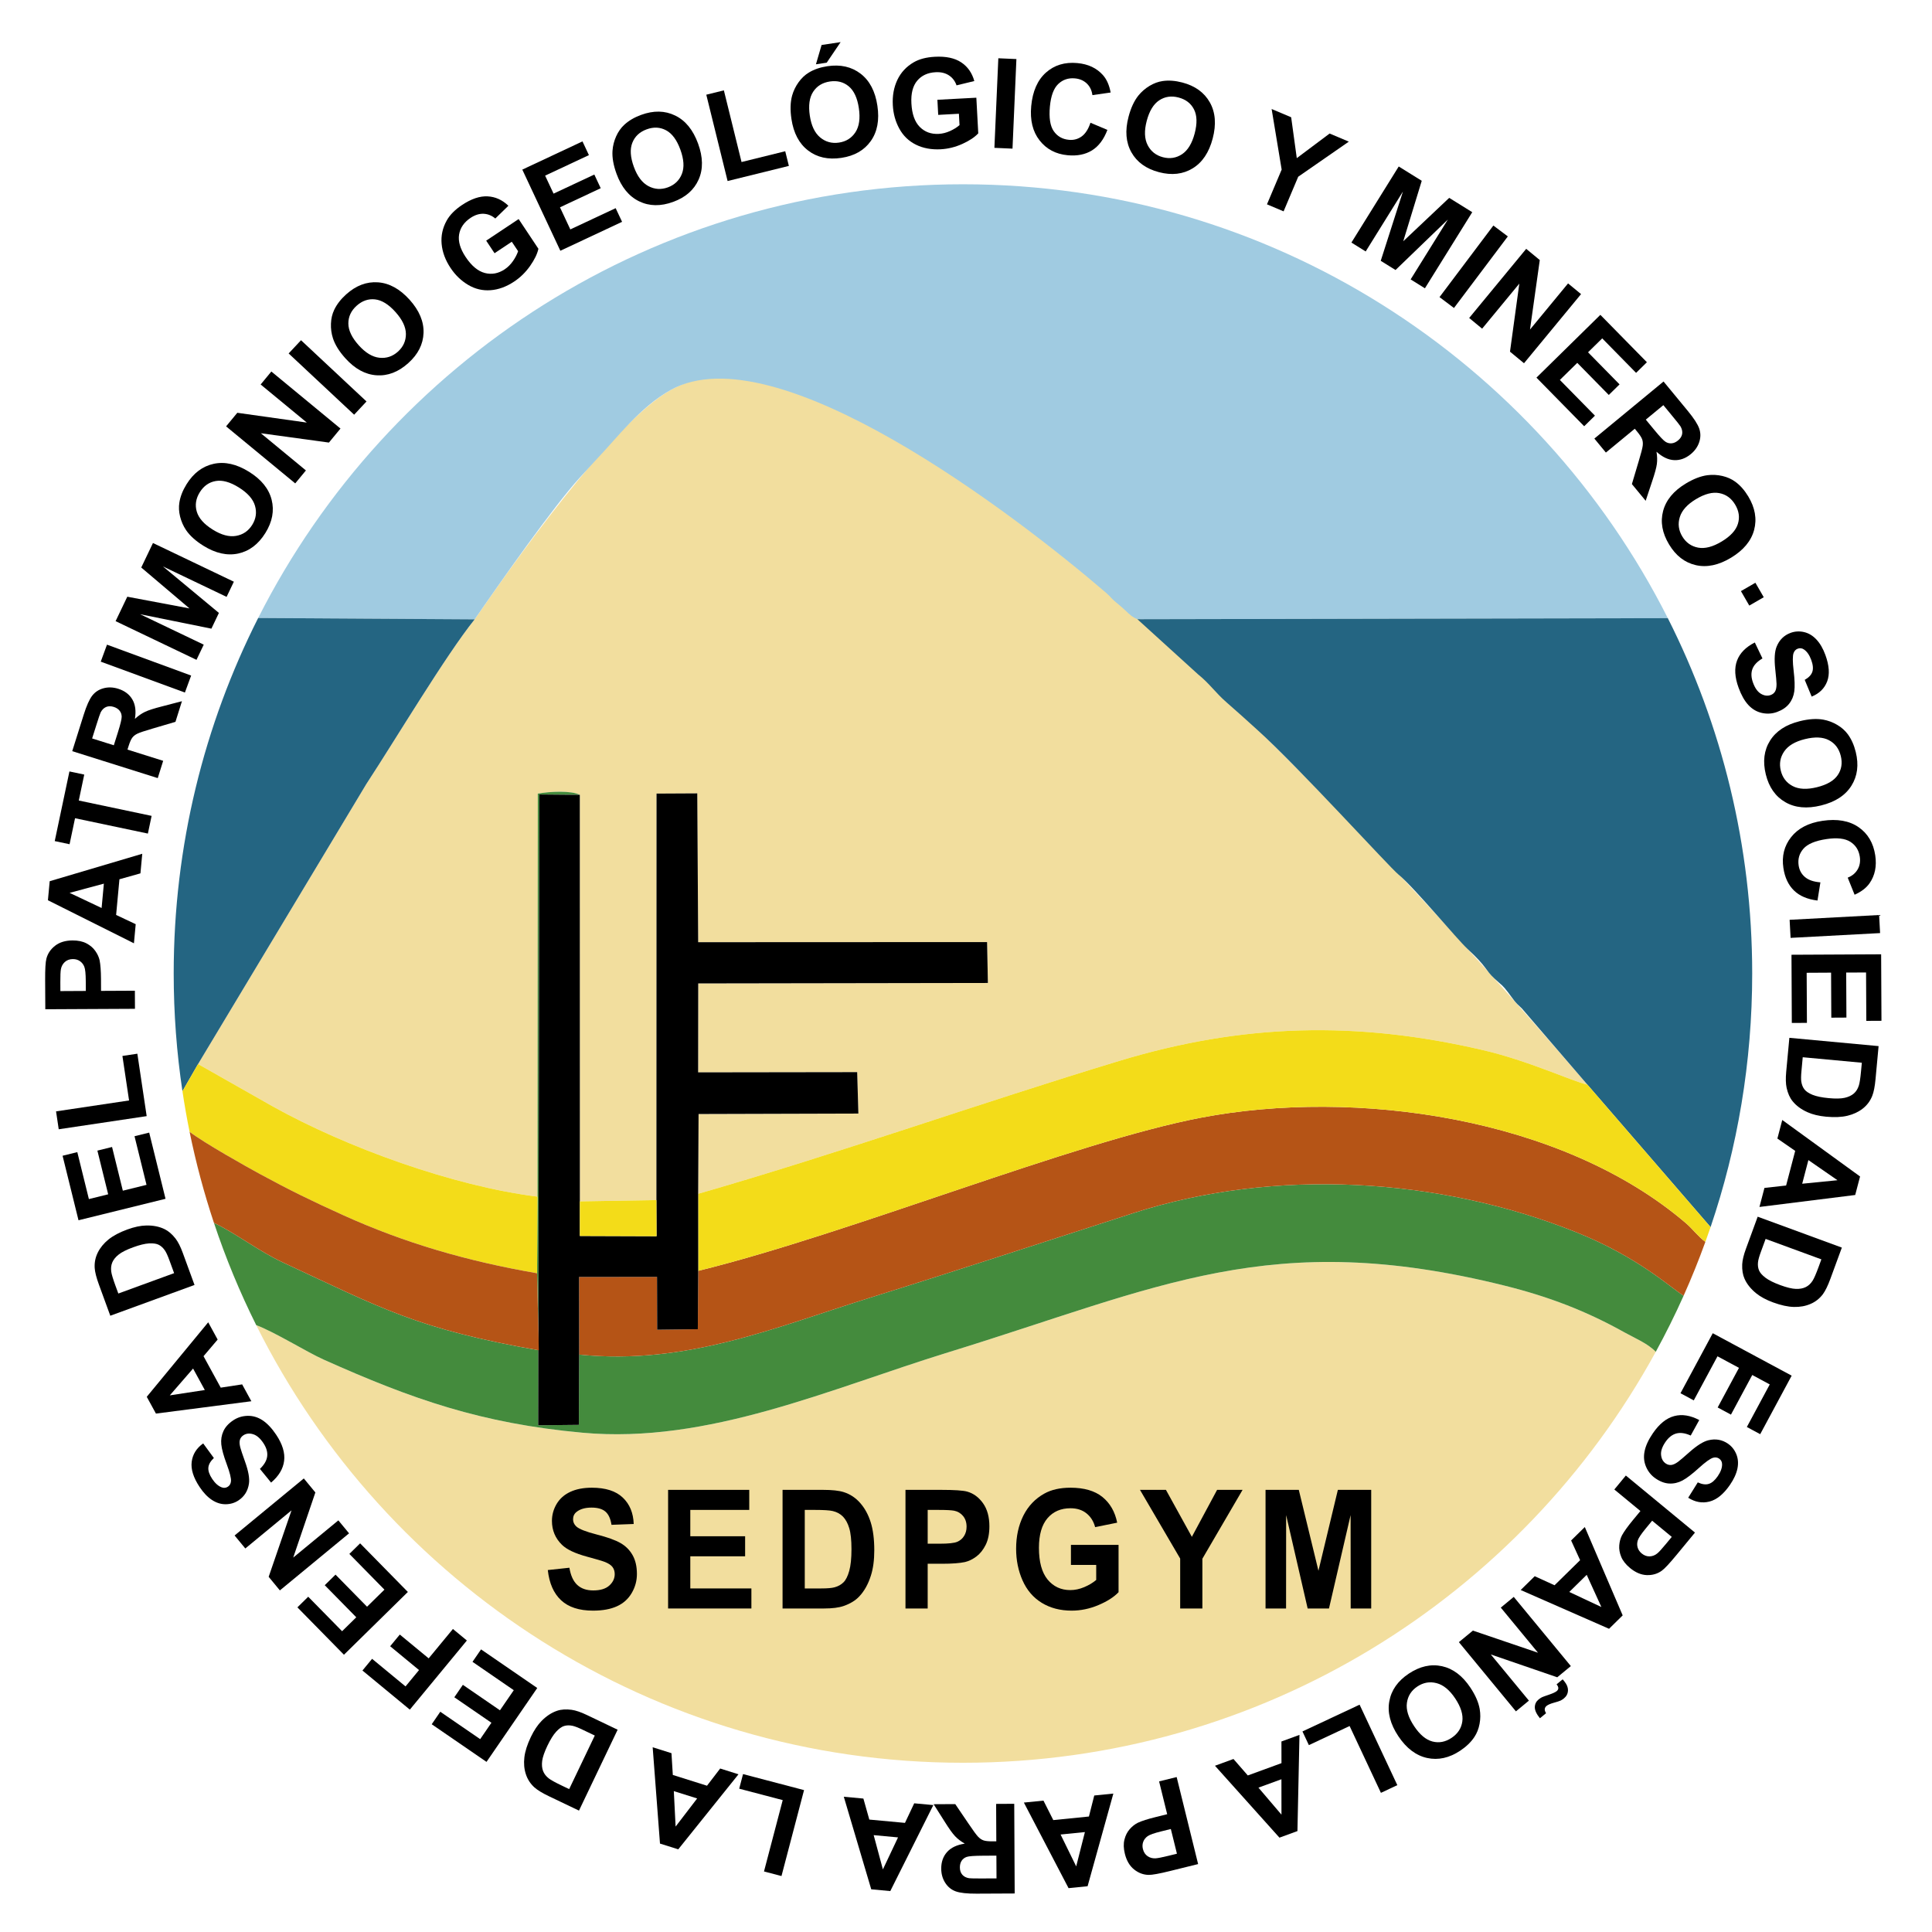 <?xml version="1.0" encoding="UTF-8"?>
<!DOCTYPE svg PUBLIC "-//W3C//DTD SVG 1.1//EN" "http://www.w3.org/Graphics/SVG/1.1/DTD/svg11.dtd">
<!-- Creator: CorelDRAW 2020 (64-Bit) -->
<svg xmlns="http://www.w3.org/2000/svg" xml:space="preserve" width="50mm" height="50mm" version="1.1" style="shape-rendering:geometricPrecision; text-rendering:geometricPrecision; image-rendering:optimizeQuality; fill-rule:evenodd; clip-rule:evenodd"
viewBox="0 0 5000 5000"
 xmlns:xlink="http://www.w3.org/1999/xlink"
 xmlns:xodm="http://www.corel.com/coreldraw/odm/2003">
 <defs>
  <style type="text/css">
   <![CDATA[
    .fil6 {fill:black}
    .fil2 {fill:#246582}
    .fil3 {fill:#448B3D}
    .fil1 {fill:#A0CBE1}
    .fil4 {fill:#B55416}
    .fil0 {fill:#F2DE9E}
    .fil5 {fill:#F3DC19}
    .fil7 {fill:black;fill-rule:nonzero}
   ]]>
  </style>
 </defs>
 <g id="Capa_x0020_1">
  <g id="_2194375955440">
   <g>
    <g>
     <path class="fil0" d="M1228.45 1602.84c-74.6,92.73 -204.1,309.83 -280.19,425.92l-435.69 725.01 194.43 110.28c190.45,105.87 465.62,205.58 684.04,232.88l0.74 -1043.01c31.21,-5.74 86.95,-8.42 108.77,3.16l0.14 1052.05 198.1 -3.34 0.32 -1052 105.43 -0.55 2.32 385.16 747.7 -0.33 2.09 105.85 -749.67 1.2 -0.22 230.14 411.61 -0.58 3.11 107.22 -413.59 1.18 -1.05 206.47c372.44,-107.07 723.16,-232.94 1091.03,-344.29 318.03,-96.24 613.13,-103.79 939.71,-27.66 118.42,27.59 227.71,79.42 270.73,89.59 -417.51,-485.41 -1840.96,-2093.87 -2372.4,-1798.03 -152.85,85.08 -419.06,465.57 -507.46,593.68z"/>
     <path class="fil0" d="M4285.09 3498.53c-19.59,-21.12 -56.81,-36.85 -79.34,-49.45 -100.8,-56.38 -197.39,-93.33 -311.78,-121.82 -605.82,-150.86 -891.91,3.79 -1439.89,172.54 -305.45,94.07 -621.26,237.71 -946.45,208.07 -261.88,-23.86 -440.72,-86.58 -670.43,-189.42 -42.76,-19.15 -126.56,-71.33 -174.11,-89.05 334.66,671.35 1027.91,1132.62 1829.02,1132.62 773.31,0 1446.2,-429.78 1792.98,-1063.49z"/>
     <path class="fil1" d="M668.13 1599.38l560.32 3.46c64.4,-93.33 204.25,-292.77 271.99,-366.69l46.83 -51.17c46.65,-48.35 108.69,-131.31 188.64,-175.82 270.97,-150.83 888.29,320.02 1127.15,525.46 11.5,9.88 12.04,13.48 24.88,23.94 34.48,28.08 34.92,35.07 55.59,43.94l1372.74 -2.74c-336.48,-666.08 -1026.94,-1122.86 -1824.16,-1122.86 -797.07,0 -1487.42,456.6 -1823.98,1122.48z"/>
     <path class="fil2" d="M4108.31 2807.19l318.64 368.52c69.84,-205.97 107.72,-426.68 107.72,-656.25 0,-330.85 -78.75,-643.28 -218.4,-919.7l-1372.74 2.74 157.13 142.78c29.94,24.04 44.95,47.58 74.13,72.85 27.73,24.01 50.24,44.72 77.75,69.48 107.5,96.78 343.29,356.63 366.74,375.7 39.99,32.51 151.08,167.08 178.73,192.59 52.17,48.09 44.25,53 70.07,76.99 20.14,18.71 19.53,15.33 34.72,35.21 15.36,20.09 16,23.88 35.58,41.52l169.93 197.57z"/>
     <path class="fil3" d="M1391.04 3096.93l-1.16 198.22 4.64 199.41c-315.34,-55.42 -405.21,-107.95 -663.01,-227.68 -60.54,-28.11 -125.11,-77.51 -177.83,-102.1 30.37,91.25 67.03,179.6 109.41,264.62 47.55,17.72 131.35,69.9 174.11,89.05 229.71,102.84 408.55,165.56 670.43,189.42 325.19,29.64 641,-114 946.45,-208.07 547.98,-168.75 834.07,-323.4 1439.89,-172.54 114.39,28.49 210.98,65.44 311.78,121.82 22.53,12.6 59.75,28.33 79.34,49.45 25.88,-47.29 49.93,-95.73 72.09,-145.2 -36.35,-23 -118.47,-100.31 -276.97,-163.94 -355.8,-142.83 -782.47,-167.33 -1145.84,-50.31 -228.49,73.59 -455.92,148.62 -683.85,219.7 -243.86,76.04 -473.4,175.01 -751.71,146.89l-0.75 181.83 -105.21 1.08 3.06 -1632.44 104.64 0.94c-21.82,-11.58 -77.56,-8.9 -108.77,-3.16l-0.74 1043.01z"/>
     <path class="fil4" d="M1806.97 3288.96l-1.05 150.98 -105.17 1.34 -0.38 -136.75 -201.71 0.14 0.15 201c278.31,28.12 507.85,-70.85 751.71,-146.89 227.93,-71.08 455.36,-146.11 683.85,-219.7 363.37,-117.02 790.04,-92.52 1145.84,50.31 158.5,63.63 240.62,140.94 276.97,163.94 20.43,-45.61 39.21,-92.11 56.32,-139.42 -17.35,-12.2 -33.03,-33.51 -50.32,-48.32 -321.29,-275.19 -857.12,-349.29 -1255.36,-272.96 -331.14,63.46 -905.62,299.02 -1300.85,396.33z"/>
     <path class="fil5" d="M1806.84 3089.55l0.13 199.41c395.23,-97.31 969.71,-332.87 1300.85,-396.33 398.24,-76.33 934.07,-2.23 1255.36,272.96 17.29,14.81 32.97,36.12 50.32,48.32 4.58,-12.68 9.11,-25.4 13.45,-38.2l-318.64 -368.52c-43.02,-10.17 -152.31,-62 -270.73,-89.59 -326.58,-76.13 -621.68,-68.58 -939.71,27.66 -367.87,111.35 -718.59,237.22 -1091.03,344.29z"/>
     <polygon class="fil6" points="1698.79,3105.79 1699.17,3199.32 1500.66,3198.64 1500.69,3109.13 1500.55,2057.08 1395.91,2056.14 1392.85,3688.58 1498.06,3687.5 1498.81,3505.67 1498.66,3304.67 1700.37,3304.53 1700.75,3441.28 1805.92,3439.94 1806.97,3288.96 1806.84,3089.55 1807.89,2883.08 2221.48,2881.9 2218.37,2774.68 1806.76,2775.26 1806.98,2545.12 2556.65,2543.92 2554.56,2438.07 1806.86,2438.4 1804.54,2053.24 1699.11,2053.79 "/>
     <path class="fil2" d="M472.16 2824.05l40.41 -70.28 435.69 -725.01c76.09,-116.09 205.59,-333.19 280.19,-425.92l-560.32 -3.46c-139.76,276.51 -218.59,589.07 -218.59,920.08 0,103.52 7.77,205.22 22.62,304.59z"/>
     <path class="fil5" d="M490.67 2929.18c39.79,29.98 145.64,89.33 182.05,109.16 76.24,41.49 135.47,70.36 215.61,106.58 159.84,72.27 320.74,119 501.55,150.23l1.16 -198.22c-218.42,-27.3 -493.59,-127.01 -684.04,-232.88l-194.43 -110.28 -40.41 70.28c5.28,35.33 11.44,70.4 18.51,105.13z"/>
     <path class="fil4" d="M553.68 3164.78c52.72,24.59 117.29,73.99 177.83,102.1 257.8,119.73 347.67,172.26 663.01,227.68l-4.64 -199.41c-180.81,-31.23 -341.71,-77.96 -501.55,-150.23 -80.14,-36.22 -139.37,-65.09 -215.61,-106.58 -36.41,-19.83 -142.26,-79.18 -182.05,-109.16 16.38,80.35 37.51,158.97 63.01,235.6z"/>
     <polygon class="fil5" points="1698.79,3105.79 1500.69,3109.13 1500.66,3198.64 1699.17,3199.32 "/>
    </g>
    <path class="fil7" d="M1417.73 4063.28l55.87 -6c3.38,20.22 10.11,35.01 20.35,44.51 10.24,9.51 24.04,14.23 41.41,14.23 18.36,0 32.23,-4.22 41.55,-12.65 9.3,-8.44 13.99,-18.3 13.99,-29.59 0,-7.29 -1.98,-13.43 -5.88,-18.58 -3.89,-5.07 -10.76,-9.5 -20.53,-13.22 -6.68,-2.57 -21.86,-7 -45.64,-13.43 -30.58,-8.29 -52.05,-18.44 -64.4,-30.52 -17.37,-16.93 -26.02,-37.58 -26.02,-61.95 0,-15.65 4.09,-30.37 12.22,-44.02 8.18,-13.65 19.94,-24.01 35.33,-31.16 15.39,-7.14 33.88,-10.72 55.68,-10.72 35.47,0 62.22,8.51 80.12,25.59 17.96,17.08 27.34,39.8 28.26,68.31l-57.46 2.15c-2.44,-15.87 -7.66,-27.23 -15.65,-34.16 -7.99,-6.93 -20.01,-10.43 -36,-10.43 -16.51,0 -29.45,3.71 -38.77,11.14 -6.01,4.79 -9.05,11.15 -9.05,19.15 0,7.29 2.84,13.51 8.53,18.66 7.2,6.64 24.7,13.5 52.5,20.65 27.81,7.07 48.35,14.5 61.62,22.08 13.35,7.64 23.78,18.01 31.32,31.23 7.52,13.22 11.28,29.51 11.28,48.88 0,17.57 -4.48,34.08 -13.53,49.45 -9.05,15.36 -21.8,26.79 -38.31,34.22 -16.52,7.51 -37.12,11.22 -61.76,11.22 -35.86,0 -63.4,-8.93 -82.62,-26.87 -19.22,-17.86 -30.65,-43.94 -34.41,-78.17z"/>
    <polygon id="1" class="fil7" points="1729.03,4162.75 1729.03,3855.76 1939.06,3855.76 1939.06,3907.64 1786.49,3907.64 1786.49,3975.81 1928.36,3975.81 1928.36,4027.69 1786.49,4027.69 1786.49,4110.87 1944.6,4110.87 1944.6,4162.75 "/>
    <path id="2" class="fil7" d="M2025.27 3855.76l104.49 0c23.57,0 41.54,1.93 53.89,5.86 16.58,5.29 30.84,14.72 42.66,28.3 11.9,13.5 20.88,30.08 27.08,49.73 6.15,19.58 9.25,43.81 9.25,72.53 0,25.3 -2.91,47.02 -8.72,65.32 -7.06,22.37 -17.17,40.44 -30.32,54.24 -9.9,10.5 -23.31,18.65 -40.15,24.51 -12.61,4.36 -29.45,6.5 -50.59,6.5l-107.59 0 0 -306.99zm57.46 51.88l0 203.23 42.6 0c15.91,0 27.41,-1 34.47,-2.93 9.32,-2.5 16.98,-6.79 23.05,-12.79 6.15,-6 11.1,-15.87 14.93,-29.59 3.9,-13.72 5.81,-32.51 5.81,-56.23 0,-23.73 -1.91,-41.88 -5.81,-54.6 -3.83,-12.72 -9.24,-22.58 -16.17,-29.73 -6.95,-7.07 -15.73,-11.93 -26.43,-14.43 -7.92,-1.93 -23.58,-2.93 -46.82,-2.93l-25.63 0z"/>
    <path id="3" class="fil7" d="M2343.38 4162.75l0 -306.99 91.87 0c34.8,0 57.46,1.5 68.02,4.57 16.25,4.65 29.85,14.65 40.83,30.09 10.96,15.43 16.44,35.37 16.44,59.81 0,18.86 -3.17,34.66 -9.45,47.52 -6.34,12.86 -14.33,22.94 -24.04,30.3 -9.7,7.29 -19.61,12.15 -29.66,14.5 -13.67,2.93 -33.41,4.43 -59.31,4.43l-37.24 0 0 115.77 -57.46 0zm57.46 -255.11l0 87.46 31.24 0c22.52,0 37.51,-1.64 45.11,-4.85 7.6,-3.22 13.54,-8.22 17.83,-15.15 4.3,-6.86 6.47,-14.8 6.47,-23.94 0,-11.22 -3.03,-20.44 -9.05,-27.73 -6.07,-7.29 -13.67,-11.86 -22.98,-13.72 -6.8,-1.36 -20.48,-2.07 -41.08,-2.07l-27.54 0z"/>
    <path id="4" class="fil7" d="M2771.58 4049.99l0 -51.88 123.24 0 0 122.48c-11.95,12.65 -29.33,23.72 -52.11,33.37 -22.72,9.58 -45.77,14.36 -69.15,14.36 -29.66,0 -55.48,-6.71 -77.54,-20.22 -21.99,-13.51 -38.57,-32.87 -49.67,-57.95 -11.1,-25.09 -16.64,-52.45 -16.64,-81.97 0,-32.01 6.21,-60.45 18.56,-85.39 12.42,-24.87 30.52,-44.02 54.35,-57.31 18.24,-10.22 40.82,-15.3 67.9,-15.3 35.2,0 62.74,8.01 82.56,24.01 19.74,16.08 32.5,38.16 38.17,66.46l-57.06 11.58c-3.97,-15.08 -11.49,-27.01 -22.52,-35.8 -10.97,-8.72 -24.7,-13.08 -41.22,-13.08 -24.96,0 -44.84,8.58 -59.57,25.8 -14.73,17.22 -22.12,42.73 -22.12,76.53 0,36.52 7.46,63.89 22.38,82.11 15,18.22 34.54,27.37 58.79,27.37 11.95,0 23.97,-2.57 36,-7.65 12.08,-5.07 22.38,-11.29 31.03,-18.58l0 -38.94 -65.38 0z"/>
    <polygon id="5" class="fil7" points="3054.28,4162.75 3054.28,4033.55 2950.26,3855.76 3017.42,3855.76 3084.53,3977.31 3149.85,3855.76 3215.77,3855.76 3111.74,4033.98 3111.74,4162.75 "/>
    <polygon id="6" class="fil7" points="3275.22,4162.75 3275.22,3855.76 3361.28,3855.76 3412.14,4065.14 3462.4,3855.76 3548.66,3855.76 3548.66,4162.75 3495.55,4162.75 3495.36,3921.07 3439.41,4162.75 3384.2,4162.75 3328.52,3921.07 3328.33,4162.75 "/>
   </g>
   <path class="fil7" d="M4541.45 1662.73l19.78 41.33c-13.43,7.8 -22.07,16.92 -25.95,27.21 -3.85,10.38 -3.35,22.25 1.53,35.59 5.17,14.2 12.1,23.77 20.68,28.8 8.64,4.99 16.95,6.01 25,3.08 5.12,-1.87 9,-4.98 11.49,-9.36 2.5,-4.31 3.73,-10.76 3.69,-19.25 -0.1,-5.84 -1.23,-18.73 -3.39,-38.75 -2.76,-25.72 -1.59,-44.9 3.46,-57.51 7.08,-17.75 19.25,-29.8 36.52,-36.11 11.06,-4.02 22.63,-4.67 34.6,-1.94 11.96,2.79 22.61,9.16 31.99,19.2 9.38,9.98 17.15,23.35 23.25,40.11 9.96,27.36 11.51,50.09 4.57,68.35 -6.92,18.2 -20.3,31.31 -40.07,39.32l-18.01 -43.33c10.53,-5.94 17.11,-12.97 19.73,-20.92 2.67,-8 1.7,-18.19 -2.83,-30.56 -4.68,-12.78 -10.96,-21.83 -18.85,-27.17 -5.08,-3.45 -10.44,-4.11 -16.08,-2.04 -5.14,1.87 -8.76,5.67 -10.83,11.36 -2.63,7.25 -2.56,22.49 0.18,45.76 2.79,23.27 3.32,41.03 1.71,53.23 -1.68,12.22 -6.11,23 -13.39,32.17 -7.24,9.24 -17.76,16.37 -31.5,21.38 -12.49,4.55 -25.49,5.34 -38.91,2.44 -13.45,-2.97 -25.14,-9.86 -35.08,-20.56 -9.95,-10.77 -18.34,-25.63 -25.26,-44.56 -10.06,-27.54 -11.4,-51 -4.05,-70.45 7.3,-19.42 22.67,-35 46.02,-46.82z"/>
   <path id="1" class="fil7" d="M4657.94 1866.37c22.96,-5.7 43.02,-6.99 60.35,-4.01 12.72,2.3 24.71,6.75 36.04,13.4 11.28,6.58 20.45,14.63 27.46,24.07 9.38,12.6 16.37,28.04 20.89,46.37 8.18,33.21 4.46,62.26 -11.22,87.26 -15.68,25.04 -41.84,42.02 -78.56,51.06 -36.31,8.98 -67.23,6.15 -92.62,-8.55 -25.45,-14.7 -42.2,-38.6 -50.36,-71.69 -8.27,-33.5 -4.62,-62.67 10.92,-87.46 15.53,-24.8 41.24,-41.63 77.1,-50.45zm13.12 46.47c-25.54,6.27 -43.38,16.91 -53.63,31.94 -10.3,15.04 -13.18,31.61 -8.7,49.77 4.45,18.09 14.67,31.35 30.61,39.76 15.93,8.41 36.95,9.43 63.06,2.95 25.82,-6.35 43.69,-16.76 53.59,-31.24 9.9,-14.44 12.56,-31.04 7.93,-49.75 -4.62,-18.79 -14.81,-32.31 -30.49,-40.57 -15.68,-8.33 -36.49,-9.26 -62.37,-2.86z"/>
   <path id="2" class="fil7" d="M4711.19 2283.52l-7.55 47.03c-26.07,-3.12 -46.37,-11.82 -60.9,-26 -14.57,-14.23 -23.69,-33.65 -27.34,-58.25 -4.6,-30.51 2.09,-57.1 19.98,-79.82 17.89,-22.72 44.86,-36.8 81.02,-42.18 38.16,-5.69 69.34,-0.27 93.41,16.27 24.09,16.6 38.51,40.95 43.33,73.11 4.19,28.05 -0.74,52.09 -14.7,72.1 -8.22,11.91 -21.15,21.87 -38.74,29.8l-17.82 -44.24c11.48,-4.47 20.01,-11.54 25.61,-21.17 5.64,-9.64 7.49,-20.63 5.69,-32.95 -2.55,-16.99 -10.71,-29.87 -24.51,-38.67 -13.81,-8.74 -34.38,-11.1 -61.71,-7.03 -29.04,4.34 -48.9,12.62 -59.63,24.93 -10.78,12.3 -14.92,26.74 -12.43,43.46 1.85,12.28 7.32,22.3 16.53,30.02 9.13,7.7 22.39,12.24 39.76,13.59z"/>
   <polygon id="3" class="fil7" points="4631.52,2380.48 4863.14,2368.06 4865.66,2414.82 4634.03,2427.22 "/>
   <polygon id="4" class="fil7" points="4636.34,2470.88 4868.37,2469.73 4869.22,2641.79 4830,2641.99 4829.35,2516.76 4777.94,2517 4778.51,2633.5 4739.4,2633.71 4738.83,2517.21 4675.63,2517.56 4676.31,2647.19 4637.2,2647.4 "/>
   <path id="5" class="fil7" d="M4861.78 2707.32l-7.91 85.26c-1.76,19.22 -4.62,33.74 -8.49,43.51 -5.26,13.2 -13.4,24.16 -24.49,32.87 -11.09,8.69 -24.28,14.88 -39.46,18.54 -15.23,3.7 -33.66,4.52 -55.3,2.52 -18.99,-1.81 -35.19,-5.66 -48.46,-11.68 -16.29,-7.31 -29.16,-16.82 -38.55,-28.54 -7.13,-8.79 -12.25,-20.27 -15.37,-34.45 -2.29,-10.61 -2.66,-24.53 -1.06,-41.75l8.19 -87.72 230.9 21.44zm-43.37 43.01l-152.97 -14.2 -3.21 34.82c-1.27,13.03 -1.39,22.48 -0.47,28.41 1.21,7.71 3.82,14.28 7.86,19.7 4.1,5.37 11.1,10.17 21.16,14.3 10.1,4.06 24,6.95 41.88,8.61 17.86,1.67 31.72,1.4 41.56,-0.87 9.85,-2.26 17.68,-6.03 23.56,-11.15 5.89,-5.18 10.17,-12.03 12.87,-20.58 2.12,-6.39 4.04,-19.06 5.78,-38.06l1.98 -20.98z"/>
   <path id="6" class="fil7" d="M4553.44 3123.6l12.94 -49.27 56.06 -6.24 23.52 -89.63 -46.1 -31.87 12.62 -48.06 201.37 146.21 -12.59 47.9 -247.82 30.96zm110.64 -60.12l91.3 -9.07 -75.29 -52.12 -16.01 61.19z"/>
   <path id="7" class="fil7" d="M4766.7 3228.76l-29.53 80.39c-6.64,18.12 -13.1,31.41 -19.34,39.94 -8.46,11.35 -19.15,19.88 -32.12,25.44 -12.95,5.62 -27.28,8.23 -42.92,7.84 -15.64,-0.32 -33.66,-4.28 -54.07,-11.75 -17.97,-6.6 -32.61,-14.49 -43.92,-23.7 -13.83,-11.27 -23.81,-23.74 -29.93,-37.47 -4.64,-10.33 -6.63,-22.77 -6.06,-37.24 0.55,-10.83 3.77,-24.37 9.74,-40.61l30.32 -82.79 217.83 79.95zm-53 30.44l-144.27 -52.91 -12.02 32.8c-4.54,12.28 -7.1,21.44 -7.68,27.36 -0.87,7.78 -0.01,14.81 2.53,21.06 2.54,6.31 8.15,12.74 16.8,19.27 8.67,6.53 21.42,12.93 38.25,19.08 16.86,6.2 30.34,9.46 40.42,9.8 10.09,0.34 18.67,-1.25 25.65,-4.78 7.03,-3.48 12.95,-9 17.72,-16.57 3.65,-5.64 8.77,-17.42 15.38,-35.32l7.22 -19.79z"/>
   <polygon id="8" class="fil7" points="4432.59,3450.38 4636.83,3560.18 4555.39,3711.65 4520.83,3693.07 4580.1,3582.88 4534.84,3558.48 4479.7,3661.06 4445.31,3642.51 4500.45,3539.99 4444.86,3510.09 4383.47,3624.17 4349.08,3605.68 "/>
   <path id="9" class="fil7" d="M4397.67 3675.07l-22.12 40.1c-14.17,-6.38 -26.58,-8.19 -37.23,-5.36 -10.67,2.89 -20.04,10.19 -28.08,21.91 -8.56,12.41 -12.39,23.64 -11.42,33.51 0.91,9.92 4.94,17.3 11.93,22.17 4.51,3.09 9.31,4.41 14.26,3.95 5.02,-0.5 10.99,-3.23 17.84,-8.23 4.68,-3.44 14.53,-11.82 29.58,-25.15 19.35,-17.19 35.64,-27.38 48.84,-30.59 18.61,-4.54 35.46,-1.57 50.58,8.8 9.76,6.69 16.95,15.73 21.66,27.07 4.64,11.32 5.69,23.72 2.99,37.15 -2.75,13.43 -9.13,27.49 -19.24,42.22 -16.46,24 -34.11,38.46 -52.97,43.35 -18.89,4.88 -37.26,1.62 -55.25,-9.83l24.8 -39.76c10.96,5.09 20.43,6.42 28.48,3.9 8.05,-2.45 15.78,-9.15 23.26,-20.02 7.71,-11.21 11.42,-21.58 11.16,-31.09 -0.14,-6.13 -2.69,-10.85 -7.65,-14.28 -4.51,-3.12 -9.7,-3.85 -15.51,-2.25 -7.46,2.1 -19.82,10.99 -37.19,26.74 -17.32,15.71 -31.43,26.44 -42.37,32.24 -10.92,5.73 -22.25,8.32 -33.94,7.75 -11.7,-0.56 -23.61,-4.98 -35.67,-13.28 -10.98,-7.55 -19.16,-17.64 -24.52,-30.25 -5.42,-12.68 -6.63,-26.18 -3.61,-40.51 2.98,-14.33 10.19,-29.8 21.57,-46.38 16.66,-24.18 34.98,-38.9 55.06,-44.17 20.07,-5.34 41.63,-1.88 64.76,10.29z"/>
   <path id="10" class="fil7" d="M4207.68 3818.68l178.91 147.62 -47.81 57.96c-18.14,21.99 -30.81,35.55 -38.13,40.77 -11.14,8.02 -24.06,11.81 -38.74,11.31 -14.69,-0.51 -29.19,-6.65 -43.41,-18.36 -10.99,-9.11 -18.6,-18.73 -22.78,-28.86 -4.17,-10.19 -5.87,-20.08 -5.09,-29.78 0.78,-9.65 3.11,-18.24 6.95,-25.73 5.45,-10.01 14.86,-23.21 28.35,-39.55l19.48 -23.57 -67.52 -55.71 29.79 -36.1zm118.86 158.77l-50.78 -41.88 -16.29 19.76c-11.78,14.26 -18.66,24.55 -20.79,30.88 -2.07,6.33 -2.26,12.52 -0.53,18.55 1.78,6.03 5.3,11.18 10.55,15.56 6.54,5.36 13.47,7.87 20.86,7.56 7.39,-0.36 14.02,-2.99 19.89,-8 4.41,-3.61 11.94,-11.97 22.7,-25l14.39 -17.43z"/>
   <path id="11" class="fil7" d="M3935.51 4114.94l36.35 -35.7 51.31 23.41 66.15 -64.94 -23.26 -50.98 35.41 -34.79 98.02 228.65 -35.29 34.71 -228.69 -100.36zm125.76 5.04l83.09 38.99 -37.97 -83.33 -45.12 44.34z"/>
   <path id="12" class="fil7" d="M3917.6 4132.74l147.72 179.07 -35.19 29 -171.95 -59.11 98.63 119.54 -33.61 27.73 -147.64 -179.1 36.27 -29.91 168.51 57.29 -96.29 -116.77 33.55 -27.74zm110.85 226.27l15.64 -12.88c1.64,1.77 2.88,3.22 3.74,4.25 7.02,8.56 10.4,16.85 10.04,24.86 -0.36,8.02 -3.82,14.73 -10.35,20.1 -2.82,2.34 -5.72,4.22 -8.66,5.67 -2.95,1.39 -8.83,3.3 -17.71,5.72 -8.85,2.48 -15.1,5.22 -18.78,8.22 -2.6,2.14 -4.1,4.78 -4.53,7.84 -0.42,3.05 0.72,6.73 3.37,10.96l-15.87 13.07c-8.97,-11.02 -13.38,-20.58 -13.24,-28.62 0.09,-8.04 3.38,-14.72 9.72,-19.96 2.77,-2.28 5.73,-4.21 8.87,-5.86 2.3,-1.09 8.33,-3.25 18.19,-6.59 9.81,-3.35 16.45,-6.42 19.88,-9.22 2.59,-2.14 3.98,-4.64 4.15,-7.41 0.17,-2.81 -1.33,-6.2 -4.46,-10.15z"/>
   <path id="13" class="fil7" d="M3805.32 4367.55c13.08,19.64 21.14,38.11 24.11,55.37 2.19,12.75 2.09,25.54 -0.32,38.42 -2.4,12.87 -6.88,24.18 -13.41,33.96 -8.65,13.13 -20.82,24.87 -36.48,35.34 -28.45,18.94 -57.09,25.26 -85.87,18.98 -28.83,-6.29 -53.67,-25.13 -74.62,-56.57 -20.7,-31.18 -28.5,-61.15 -23.23,-90.06 5.19,-28.86 22.01,-52.71 50.36,-71.6 28.68,-19.06 57.33,-25.49 85.95,-19.28 28.57,6.25 53.07,24.73 73.51,55.44zm-39.24 28.02c-14.54,-21.85 -30.62,-35.07 -48.23,-39.6 -17.62,-4.59 -34.17,-1.68 -49.7,8.66 -15.54,10.33 -24.58,24.44 -27.06,42.26 -2.55,17.82 3.67,37.88 18.58,60.27 14.72,22.14 30.52,35.37 47.45,39.81 16.97,4.45 33.43,1.32 49.5,-9.38 16.08,-10.7 25.33,-24.83 27.84,-42.38 2.51,-17.55 -3.62,-37.39 -18.38,-59.64z"/>
   <polygon id="14" class="fil7" points="3518.62,4411.69 3616.27,4619.97 3573.81,4639.85 3492.77,4466.94 3387.35,4516.36 3370.74,4480.99 "/>
   <path id="15" class="fil7" d="M3144.31 4569.76l47.9 -17.5 37.1 42.59 87.13 -31.83 -0.1 -56.1 46.7 -17.04 -5.29 248.94 -46.55 17.01 -166.89 -186.07zm112.53 56.63l59.59 69.93 -0.12 -91.66 -59.47 21.73z"/>
   <path id="16" class="fil7" d="M3045.19 4599l55.55 225.22 -72.97 18.02c-27.63,6.81 -45.95,10.13 -54.88,9.98 -13.76,-0.22 -26.39,-4.92 -37.85,-14.09 -11.53,-9.18 -19.48,-22.67 -23.89,-40.6 -3.43,-13.88 -3.81,-26.08 -1.07,-36.73 2.68,-10.7 7.21,-19.65 13.64,-26.96 6.38,-7.26 13.39,-12.75 20.92,-16.49 10.35,-4.83 25.79,-9.8 46.37,-14.82l29.66 -7.37 -20.93 -84.92 45.45 -11.24zm0.71 198.35l-15.8 -63.9 -24.87 6.15c-17.94,4.41 -29.6,8.52 -35.08,12.35 -5.47,3.85 -9.29,8.74 -11.5,14.6 -2.15,5.88 -2.45,12.1 -0.82,18.76 2.05,8.23 6.13,14.4 12.22,18.54 6.16,4.16 13.06,5.95 20.75,5.45 5.72,-0.32 16.75,-2.49 33.1,-6.51l22 -5.44z"/>
   <path id="17" class="fil7" d="M2649.79 4665.04l50.69 -5.08 25.43 50.42 92.22 -9.26 13.8 -54.38 49.42 -4.95 -66.66 239.75 -49.27 4.98 -115.63 -221.48zm95 82.68l40.4 82.47 22.54 -88.78 -62.94 6.31z"/>
   <path id="18" class="fil7" d="M2624.84 4668.22l1.15 232.09 -98.58 0.46c-24.84,0.14 -42.84,-1.88 -54.09,-5.96 -11.27,-4.15 -20.34,-11.5 -27.1,-22.12 -6.82,-10.63 -10.25,-22.79 -10.33,-36.53 -0.11,-17.38 4.95,-31.78 15.15,-43.18 10.15,-11.39 25.45,-18.62 45.8,-21.66 -10.18,-5.87 -18.6,-12.33 -25.2,-19.39 -6.66,-7.01 -15.59,-19.53 -26.85,-37.55l-28.56 -45.1 55.98 -0.29 34.14 50.3c12.13,18.02 20.45,29.37 24.89,34.04 4.44,4.62 9.17,7.87 14.13,9.56 4.97,1.74 12.82,2.53 23.61,2.47l9.47 -0.04 -0.45 -96.84 46.84 -0.26zm-46.19 134.14l-34.66 0.2c-22.49,0.11 -36.5,1.14 -42.11,3.06 -5.58,1.94 -9.95,5.22 -13.07,9.85 -3.13,4.69 -4.7,10.48 -4.67,17.46 0.02,7.83 2.16,14.08 6.36,18.9 4.22,4.75 10.11,7.81 17.69,8.99 3.8,0.52 15.21,0.7 34.22,0.61l36.54 -0.14 -0.3 -58.93z"/>
   <path id="19" class="fil7" d="M2183.74 4649.96l50.71 4.71 15.31 54.37 92.3 8.57 23.92 -50.67 49.47 4.57 -111.41 222.6 -49.29 -4.6 -71.01 -239.55zm77.33 99.36l23.85 88.67 39.18 -82.82 -63.03 -5.85z"/>
   <polygon id="20" class="fil7" points="2080.86,4632.77 2022.48,4855.19 1977.21,4843.32 2025.67,4658.67 1913.07,4629.11 1922.98,4591.33 "/>
   <path id="21" class="fil7" d="M1689.12 4521.91l48.64 15.31 3.49 56.34 88.45 27.86 34.12 -44.5 47.4 14.93 -155.88 194.18 -47.29 -14.87 -18.93 -249.25zm54.73 113.49l4.63 91.74 55.76 -72.74 -60.39 -19z"/>
   <path id="22" class="fil7" d="M1498.39 4685.82l-77.26 -36.93c-17.45,-8.3 -30.07,-16.04 -37.94,-23.01 -10.55,-9.55 -17.99,-21.01 -22.32,-34.42 -4.38,-13.42 -5.63,-27.89 -3.81,-43.45 1.82,-15.57 7.41,-33.14 16.79,-52.74 8.27,-17.25 17.51,-31.09 27.74,-41.52 12.52,-12.7 25.88,-21.48 40.12,-26.26 10.71,-3.6 23.28,-4.43 37.69,-2.49 10.75,1.51 23.93,5.99 39.52,13.47l79.52 38.03 -100.05 209.32zm-25.38 -55.62l66.31 -138.66 -31.55 -15.06c-11.78,-5.66 -20.63,-9.06 -26.54,-10.22 -7.64,-1.56 -14.74,-1.38 -21.23,0.56 -6.43,1.88 -13.34,6.88 -20.68,14.87 -7.39,8.04 -14.88,20.15 -22.65,36.3 -7.72,16.22 -12.23,29.28 -13.54,39.31 -1.27,10.08 -0.51,18.71 2.32,26.02 2.82,7.31 7.77,13.73 14.84,19.2 5.26,4.17 16.54,10.37 33.74,18.59l18.98 9.09z"/>
   <polygon id="23" class="fil7" points="1390.4,4368.52 1259.09,4559.74 1117.3,4462.35 1139.47,4429.99 1242.7,4500.88 1271.8,4458.46 1175.79,4392.53 1197.89,4360.32 1293.9,4426.24 1329.64,4374.22 1222.82,4300.79 1244.97,4268.6 "/>
   <polygon id="24" class="fil7" points="1208.26,4245.6 1060.64,4424.5 938,4323.29 962.96,4293.02 1049.5,4364.44 1084.43,4322.1 1009.74,4260.47 1034.7,4230.2 1109.4,4291.83 1172.15,4215.8 "/>
   <polygon id="25" class="fil7" points="1055.54,4119.97 890.14,4282.46 769.68,4159.83 797.67,4132.31 885.32,4221.58 922.02,4185.53 840.45,4102.5 868.31,4075.13 949.9,4158.17 994.91,4113.99 904.13,4021.54 932,3994.17 "/>
   <polygon id="26" class="fil7" points="903.38,3968.25 724.31,4115.95 695.31,4080.77 754.44,3908.82 634.88,4007.44 607.15,3973.83 786.27,3826.2 816.17,3862.47 758.87,4030.98 875.65,3934.7 "/>
   <path id="27" class="fil7" d="M701.6 3836.93l-28.93 -35.44c11.23,-10.77 17.52,-21.64 18.81,-32.58 1.33,-10.94 -1.95,-22.32 -9.82,-34.15 -8.36,-12.56 -17.3,-20.24 -26.86,-23.1 -9.54,-2.84 -17.85,-1.88 -24.99,2.88 -4.53,3.01 -7.52,6.94 -8.95,11.77 -1.43,4.78 -1.12,11.29 0.99,19.56 1.41,5.64 5.57,17.88 12.31,36.83 8.72,24.31 12.1,43.2 10.16,56.63 -2.73,18.93 -11.72,33.47 -27.02,43.64 -9.81,6.53 -20.86,9.85 -33.14,9.98 -12.26,0.13 -24.12,-3.56 -35.57,-11.07 -11.47,-7.5 -22.09,-18.65 -31.97,-33.54 -16.13,-24.23 -22.95,-45.96 -20.5,-65.25 2.47,-19.35 12.38,-35.19 29.7,-47.58l27.66 37.78c-8.79,8.31 -13.56,16.63 -14.24,24.99 -0.73,8.34 2.61,18.03 9.87,29.04 7.54,11.3 15.77,18.62 24.71,21.94 5.72,2.15 11.09,1.52 16.08,-1.77 4.59,-3.07 7.18,-7.59 7.82,-13.61 0.88,-7.67 -2.74,-22.46 -10.89,-44.41 -8.16,-21.91 -12.85,-39 -14.11,-51.32 -1.22,-12.24 0.56,-23.68 5.46,-34.33 4.84,-10.65 13.4,-20.09 25.6,-28.17 11.06,-7.36 23.42,-11.18 37.2,-11.5 13.75,-0.26 26.71,3.67 38.86,11.76 12.15,8.14 23.86,20.58 35.02,37.31 16.23,24.39 23.07,46.9 20.44,67.48 -2.57,20.58 -13.77,39.31 -33.7,56.23z"/>
   <path id="28" class="fil7" d="M538.85 3422.09l24.42 44.67 -36.54 43.07 44.52 81.4 55.42 -8.48 23.85 43.64 -246.95 31.97 -23.76 -43.45 159.04 -192.82zm-39.18 119.7l-60.23 69.4 90.61 -13.84 -30.38 -55.56z"/>
   <path id="29" class="fil7" d="M285.44 3405.09l-29.39 -80.45c-6.64,-18.14 -10.26,-32.47 -10.97,-42.96 -0.92,-14.15 1.76,-27.55 8.07,-40.22 6.29,-12.61 15.52,-23.84 27.67,-33.71 12.21,-9.83 28.53,-18.48 48.94,-25.92 17.97,-6.56 34.24,-9.99 48.86,-10.26 17.85,-0.35 33.47,2.77 46.98,9.29 10.24,4.91 19.78,13.12 28.71,24.57 6.62,8.59 12.88,21.02 18.82,37.27l30.29 82.79 -217.98 79.6zm20.81 -57.48l144.37 -52.7 -12.01 -32.84c-4.53,-12.32 -8.41,-20.92 -11.84,-25.85 -4.36,-6.54 -9.54,-11.31 -15.52,-14.5 -5.99,-3.13 -14.44,-4.39 -25.28,-3.83 -10.81,0.63 -24.67,3.98 -41.55,10.12 -16.82,6.14 -29.24,12.4 -37.14,18.67 -7.96,6.26 -13.47,12.97 -16.54,20.16 -3.11,7.19 -4.06,15.25 -2.81,24.11 0.8,6.69 4.51,18.96 11.07,36.92l7.25 19.74z"/>
   <polygon id="30" class="fil7" points="428.39,3102.48 203.17,3158.03 161.95,2991.06 200.06,2981.67 230.05,3103.2 279.96,3090.86 252.05,2977.8 290.01,2968.39 317.9,3081.5 379.19,3066.38 348.15,2940.54 386.11,2931.17 "/>
   <polygon id="31" class="fil7" points="379.6,2888.53 151.98,2922.53 145.06,2876.22 334.02,2847.98 316.81,2732.78 355.47,2726.99 "/>
   <path id="32" class="fil7" d="M349.29 2610.8l-232.03 1.14 -0.42 -75.15c-0.13,-28.49 0.93,-47.1 3.23,-55.74 3.41,-13.3 10.92,-24.48 22.57,-33.51 11.6,-9.05 26.63,-13.59 45.1,-13.7 14.27,-0.06 26.27,2.48 35.98,7.58 9.73,5.09 17.37,11.63 22.94,19.6 5.62,7.92 9.32,15.99 11.16,24.21 2.23,11.23 3.44,27.37 3.58,48.61l0.11 30.55 87.57 -0.42 0.21 46.83zm-193.02 -45.88l65.86 -0.35 -0.16 -25.65c-0.11,-18.48 -1.32,-30.81 -3.79,-36.99 -2.45,-6.23 -6.32,-11.1 -11.51,-14.62 -5.18,-3.52 -11.18,-5.22 -18.04,-5.18 -8.44,0 -15.39,2.54 -20.89,7.53 -5.45,5 -8.83,11.3 -10.19,18.91 -1,5.59 -1.48,16.79 -1.4,33.69l0.12 22.66z"/>
   <path id="33" class="fil7" d="M368.17 2209.53l-4.72 50.71 -54.36 15.31 -8.58 92.31 50.68 23.92 -4.57 49.46 -222.61 -111.4 4.6 -49.29 239.56 -71.02zm-99.36 77.33l-88.68 23.85 82.83 39.19 5.85 -63.04z"/>
   <polygon id="34" class="fil7" points="382.73,2157.27 194.2,2117.55 180.05,2184.85 141.66,2176.74 179.69,1996.49 218.03,2004.6 203.9,2071.74 392.37,2111.5 "/>
   <path id="35" class="fil7" d="M408.26 2013.73l-221.32 -69.73 29.61 -94.05c7.42,-23.64 14.83,-40.23 22.21,-49.69 7.35,-9.46 17.1,-15.8 29.28,-19.08 12.18,-3.24 24.87,-2.77 37.91,1.34 16.6,5.23 28.83,14.43 36.57,27.61 7.75,13.15 9.96,29.94 6.66,50.21 8.69,-7.87 17.35,-13.9 26.11,-18.07 8.7,-4.17 23.37,-8.89 43.91,-14.11l51.68 -13.46 -16.79 53.43 -58.37 17.17c-20.82,6.06 -34.12,10.52 -39.93,13.32 -5.81,2.78 -10.29,6.3 -13.45,10.53 -3.14,4.17 -6.35,11.45 -9.58,21.72l-2.84 9.06 92.39 29.06 -14.05 44.74zm-113.69 -84.97l10.43 -33.04c6.77,-21.42 10.04,-35.11 9.92,-41 -0.12,-5.9 -1.9,-11.09 -5.43,-15.47 -3.47,-4.41 -8.5,-7.67 -15.15,-9.77 -7.44,-2.36 -14.09,-2.24 -19.92,0.28 -5.82,2.52 -10.51,7.22 -14,14.07 -1.64,3.5 -5.31,14.31 -11,32.43l-11 34.82 56.15 17.68z"/>
   <polygon id="36" class="fil7" points="478.53,1792.31 260.75,1712.37 276.89,1668.38 494.68,1748.33 "/>
   <polygon id="37" class="fil7" points="508.51,1707.66 299.18,1607.54 329.42,1544.29 490.38,1574.58 365.55,1468.73 395.88,1405.32 605.2,1505.44 586.44,1544.71 421.63,1465.9 566.53,1586.24 547.1,1626.96 362.51,1589.58 527.27,1668.38 "/>
   <path id="38" class="fil7" d="M526.58 1412.52c-20.05,-12.44 -35.02,-25.96 -44.9,-40.39 -7.25,-10.71 -12.41,-22.45 -15.59,-35.13 -3.13,-12.74 -3.77,-24.87 -1.86,-36.49 2.42,-15.49 8.63,-31.24 18.59,-47.31 18.02,-28.98 41.48,-46.61 70.32,-52.86 28.83,-6.17 59.28,0.66 91.31,20.61 31.81,19.77 51.31,43.86 58.52,72.33 7.21,28.47 1.82,57.14 -16.15,86.06 -18.24,29.28 -41.66,47.01 -70.27,53.19 -28.6,6.15 -58.62,-0.52 -89.97,-20.01zm24.19 -41.78c22.26,13.88 42.38,19.25 60.28,16.09 17.92,-3.16 31.81,-12.66 41.69,-28.48 9.82,-15.87 12.21,-32.4 7.11,-49.69 -5.08,-17.24 -19.04,-32.97 -41.86,-47.2 -22.58,-14.02 -42.5,-19.59 -59.74,-16.57 -17.28,2.97 -30.98,12.67 -41.2,29.04 -10.18,16.42 -12.8,33.09 -7.79,50.15 5.02,17.01 18.83,32.56 41.51,46.66z"/>
   <polygon id="39" class="fil7" points="764.04,1251.02 585.12,1103.44 614.15,1068.29 794.03,1093.62 674.56,995.07 702.25,961.48 881.17,1109.11 851.24,1145.37 675.08,1121.23 791.72,1217.49 "/>
   <polygon id="40" class="fil7" points="916.5,1073.23 747.01,914.73 779.03,880.5 948.52,1039 "/>
   <path id="41" class="fil7" d="M893.58 926.99c-15.79,-17.58 -26.42,-34.69 -31.87,-51.32 -3.98,-12.31 -5.72,-24.99 -5.2,-38.05 0.48,-13.11 3.3,-24.96 8.32,-35.56 6.67,-14.2 17.04,-27.62 31.07,-40.25 25.42,-22.83 52.79,-33.22 82.21,-31.15 29.43,2.06 56.75,17.09 82.02,45.16 24.97,27.87 37,56.47 35.98,85.8 -1,29.28 -14.14,55.37 -39.5,78.1 -25.62,23.07 -53.06,33.56 -82.26,31.52 -29.21,-2.04 -56.14,-16.8 -80.77,-44.25zm34.79 -33.43c17.57,19.55 35.35,30.3 53.45,32.27 18.05,1.96 34.06,-3.3 47.96,-15.74 13.85,-12.5 20.74,-27.71 20.7,-45.72 -0.12,-18 -9.14,-37.02 -27.09,-56.99 -17.76,-19.79 -35.36,-30.64 -52.77,-32.57 -17.4,-1.93 -33.27,3.56 -47.65,16.43 -14.35,12.92 -21.47,28.2 -21.44,45.96 0.09,17.77 9.04,36.51 26.84,56.36z"/>
   <path id="42" class="fil7" d="M1279.88 655.36l-21.62 -32.55 83.98 -55.87 51.16 76.9c-2.89,13.3 -10.08,28.13 -21.56,44.48 -11.51,16.3 -25.21,29.75 -41.09,40.3 -20.19,13.46 -40.59,20.94 -61.26,22.43 -20.62,1.53 -39.98,-3.06 -58,-13.8 -18.02,-10.74 -33.22,-25.37 -45.51,-43.87 -13.39,-20.12 -21.07,-40.77 -23.05,-61.99 -1.92,-21.21 2.39,-41.43 13.11,-60.6 8.13,-14.6 21.39,-28.05 39.77,-40.31 24,-15.95 46.08,-23.39 66.21,-22.29 20.17,1.04 38.04,9.2 53.71,24.32l-33.89 33.01c-9,-7.63 -19.1,-11.75 -30.25,-12.25 -11.16,-0.49 -22.34,3.04 -33.59,10.49 -17.02,11.34 -26.97,25.76 -29.85,43.21 -2.83,17.51 2.76,36.85 16.91,58.09 15.26,22.93 31.76,36.68 49.56,41.4 17.83,4.66 34.96,1.51 51.5,-9.45 8.16,-5.45 15.26,-12.5 21.32,-21.15 6.06,-8.65 10.54,-17.24 13.42,-25.75l-16.34 -24.47 -44.64 29.72z"/>
   <polygon id="43" class="fil7" points="1450.19,648.97 1351.73,438.95 1507.46,365.94 1524.11,401.44 1410.79,454.56 1432.62,501.13 1538.1,451.72 1554.65,487.1 1449.22,536.52 1475.99,593.72 1593.31,538.73 1609.93,574.09 "/>
   <path id="44" class="fil7" d="M1595.59 449.78c-8.09,-22.18 -11.59,-41.99 -10.45,-59.5 0.88,-12.91 4.05,-25.36 9.39,-37.34 5.34,-11.92 12.34,-21.88 21,-29.9 11.45,-10.68 26.07,-19.28 43.8,-25.75 32.16,-11.76 61.5,-11.19 87.99,1.72 26.57,12.85 46.34,37.08 59.28,72.54 12.86,35.19 13.39,66.24 1.47,93.07 -11.87,26.85 -33.79,46.15 -65.79,57.82 -32.42,11.85 -61.84,11.38 -88.19,-1.42 -26.35,-12.77 -45.85,-36.52 -58.5,-71.24zm44.81 -18c8.99,24.64 21.52,41.27 37.57,49.84 16.09,8.57 32.88,9.66 50.39,3.28 17.56,-6.45 29.67,-18.01 36.29,-34.73 6.65,-16.76 5.33,-37.77 -3.91,-63.04 -9.12,-24.98 -21.38,-41.62 -36.86,-49.9 -15.43,-8.28 -32.19,-9.16 -50.33,-2.51 -18.13,6.63 -30.5,18.18 -37.05,34.67 -6.56,16.51 -5.26,37.32 3.9,62.39z"/>
   <polygon id="45" class="fil7" points="1883.02,468.51 1827.88,245.09 1873.38,233.86 1919.11,419.32 2032.17,391.41 2041.59,429.37 "/>
   <path id="46" class="fil7" d="M2048.26 308.03c-3.49,-23.39 -2.92,-43.52 1.69,-60.48 3.51,-12.46 9.09,-24.01 16.71,-34.63 7.62,-10.62 16.5,-19.02 26.58,-25.09 13.37,-8.19 29.44,-13.65 48.1,-16.49 33.82,-5.04 62.42,1.41 85.84,19.34 23.46,17.99 37.95,45.61 43.51,83 5.55,37.05 -0.16,67.52 -17.17,91.44 -17.02,23.97 -42.41,38.43 -76.12,43.47 -34.11,5.11 -62.82,-1.24 -86.03,-19.08 -23.27,-17.81 -37.6,-44.98 -43.11,-81.48zm47.53 -8.74c3.86,26.01 12.83,44.8 26.83,56.41 14.02,11.65 30.24,16.08 48.73,13.32 18.44,-2.75 32.62,-11.72 42.5,-26.74 9.83,-15.08 12.78,-35.96 8.83,-62.56 -3.93,-26.27 -12.63,-45.03 -26.13,-56.3 -13.42,-11.2 -29.73,-15.37 -48.83,-12.52 -19.11,2.83 -33.48,11.72 -43.23,26.55 -9.74,14.81 -12.61,35.48 -8.7,61.84zm15.85 -132.91l14.63 -49.98 49.28 -7.41 -36.04 53.23 -27.87 4.16z"/>
   <path id="47" class="fil7" d="M2428.08 297.31l-2.09 -39.07 100.79 -5.38 4.95 92.26c-9.29,10.01 -23.05,19.16 -41.22,27.37 -18.21,8.2 -36.86,12.8 -55.94,13.84 -24.22,1.25 -45.62,-2.7 -64.14,-11.9 -18.58,-9.16 -32.88,-23.01 -42.96,-41.4 -10.09,-18.46 -15.7,-38.75 -16.87,-61 -1.33,-24.13 2.6,-45.8 11.68,-65.1 9.13,-19.28 23.15,-34.48 42.1,-45.53 14.45,-8.47 32.73,-13.29 54.88,-14.48 28.72,-1.56 51.54,3.27 68.34,14.48 16.81,11.18 28.1,27.26 33.89,48.34l-45.98 11.16c-3.89,-11.21 -10.49,-19.87 -19.88,-25.98 -9.36,-6.06 -20.75,-8.77 -34.22,-8.03 -20.44,1.07 -36.38,8.41 -47.76,22.03 -11.37,13.62 -16.34,33.15 -14.96,58.65 1.45,27.51 8.64,47.78 21.61,60.87 12.97,13.09 29.33,19.09 49.11,18.04 9.83,-0.53 19.54,-2.98 29.18,-7.34 9.68,-4.36 17.88,-9.5 24.64,-15.31l-1.6 -29.43 -53.55 2.91z"/>
   <polygon id="48" class="fil7" points="2573.51,382.62 2583.67,150.8 2630.45,152.84 2620.34,384.68 "/>
   <path id="49" class="fil7" d="M2822.09 317.66l43.85 18.49c-9.25,24.59 -22.53,42.24 -39.81,53 -17.26,10.7 -38.26,14.92 -63.02,12.6 -30.68,-2.85 -54.91,-15.66 -72.69,-38.42 -17.83,-22.77 -25.01,-52.35 -21.66,-88.68 3.59,-38.43 16.3,-67.36 38.13,-86.82 21.81,-19.41 48.9,-27.6 81.24,-24.61 28.26,2.61 50.42,13.12 66.49,31.43 9.61,10.87 16.17,25.8 19.71,44.77l-47.21 6.75c-1.6,-12.28 -6.41,-22.26 -14.42,-30 -8.02,-7.69 -18.27,-12.16 -30.65,-13.3 -17.11,-1.63 -31.55,3.26 -43.39,14.55 -11.77,11.28 -18.95,30.69 -21.55,58.23 -2.66,29.18 0.65,50.46 9.97,63.8 9.36,13.4 22.46,20.88 39.25,22.41 12.38,1.2 23.4,-1.82 33.09,-8.83 9.64,-7.03 17.18,-18.82 22.67,-35.37z"/>
   <path id="50" class="fil7" d="M2920.61 302.4c5.96,-22.82 14.44,-41.12 25.32,-54.86 8.11,-10.06 17.77,-18.5 28.95,-25.22 11.23,-6.77 22.62,-10.96 34.27,-12.61 15.55,-2.23 32.45,-0.96 50.68,3.81 33.03,8.65 56.8,25.86 71.28,51.54 14.47,25.76 16.92,56.86 7.32,93.38 -9.49,36.2 -26.8,61.97 -51.83,77.24 -25.03,15.27 -54.07,18.58 -87.02,9.95 -33.35,-8.75 -57.16,-25.9 -71.5,-51.42 -14.35,-25.52 -16.86,-56.08 -7.47,-91.81zm47.05 10.69c-6.68,25.4 -5.83,46.22 2.41,62.38 8.31,16.23 21.49,26.66 39.51,31.4 18.08,4.75 34.61,2.09 49.57,-7.83 14.99,-9.99 25.93,-27.98 32.73,-53.95 6.73,-25.72 6.14,-46.4 -1.81,-61.97 -7.93,-15.64 -21.26,-25.87 -39.92,-30.76 -18.65,-4.93 -35.37,-2.45 -50.16,7.33 -14.78,9.8 -25.55,27.63 -32.33,53.4z"/>
   <polygon id="51" class="fil7" points="3278.92,528.8 3316.93,438.9 3290.96,282.11 3341.52,303.47 3356.06,409.26 3441.05,345.56 3490.73,366.58 3359.79,457.35 3321.92,546.99 "/>
   <polygon id="52" class="fil7" points="3497.46,627.76 3619.9,430.85 3679.47,467.89 3631.6,624.4 3750.51,512.06 3810.16,549.15 3687.66,746.11 3650.73,723.11 3747.12,568.12 3611.63,698.79 3573.33,675.01 3630.78,495.72 3534.39,650.77 "/>
   <polygon id="53" class="fil7" points="3725.45,768.94 3864.83,583.67 3902.24,611.82 3762.85,797.08 "/>
   <polygon id="54" class="fil7" points="3802.21,822.92 3949.78,644 3984.94,673.03 3959.61,852.92 4058.15,733.45 4091.74,761.14 3944.12,940.06 3907.85,910.12 3931.99,733.97 3835.74,850.6 "/>
   <polygon id="55" class="fil7" points="3976.31,977.31 4141.71,814.82 4262.17,937.45 4234.18,964.96 4146.53,875.7 4109.83,911.74 4191.4,994.77 4163.54,1022.15 4081.95,939.1 4036.94,983.29 4127.72,1075.74 4099.85,1103.11 "/>
   <path id="56" class="fil7" d="M4126.2 1135.05l179.04 -147.71 62.78 76.1c15.79,19.18 25.61,34.39 29.55,45.69 3.93,11.34 3.96,23 0.03,34.99 -3.94,12 -11.21,22.34 -21.76,31.1 -13.46,11.07 -27.8,16.29 -43.06,15.61 -15.27,-0.68 -30.52,-7.92 -45.79,-21.78 1.89,11.54 2.21,22.13 0.96,31.74 -1.25,9.59 -5.31,24.45 -12.11,44.54l-16.86 50.72 -35.66 -43.26 17.37 -58.29c6.28,-20.75 9.81,-34.36 10.62,-40.74 0.83,-6.43 0.3,-12.11 -1.51,-17 -1.81,-4.95 -6.13,-11.55 -12.98,-19.88l-6.04 -7.3 -74.76 61.63 -29.82 -36.16zm133.13 -49.07l22.06 26.74c14.32,17.37 23.99,27.55 29.01,30.66 5.01,3.15 10.31,4.43 15.91,3.9 5.62,-0.47 11.08,-2.98 16.44,-7.39 6.05,-5 9.59,-10.62 10.67,-16.87 1.01,-6.3 -0.38,-12.77 -4.22,-19.43 -2,-3.24 -9.05,-12.24 -21.18,-26.85l-23.26 -28.23 -45.43 37.47z"/>
   <path id="57" class="fil7" d="M4362.75 1251.43c20.24,-12.22 39.04,-19.44 56.4,-21.66 12.83,-1.59 25.59,-0.89 38.35,2.04 12.76,2.98 23.86,7.94 33.35,14.88 12.7,9.23 23.92,21.93 33.65,38.05 17.64,29.28 22.69,58.15 15.18,86.63 -7.59,28.51 -27.52,52.53 -59.82,72.04 -32.03,19.3 -62.38,25.7 -90.99,19.2 -28.59,-6.51 -51.72,-24.33 -69.26,-53.48 -17.84,-29.51 -23,-58.4 -15.49,-86.73 7.49,-28.25 27.06,-51.93 58.63,-70.97zm26.29 40.46c-22.51,13.58 -36.39,29.02 -41.73,46.38 -5.35,17.42 -3.21,34.07 6.42,50.06 9.64,15.98 23.31,25.62 40.99,28.93 17.73,3.27 38.08,-2.01 61.08,-15.9 22.75,-13.7 36.7,-28.92 41.86,-45.66 5.22,-16.73 2.79,-33.36 -7.15,-49.88 -9.96,-16.53 -23.66,-26.42 -41.13,-29.66 -17.38,-3.28 -37.52,1.92 -60.34,15.73z"/>
   <polygon class="fil7" points="4527.13,1567.24 4505.51,1529.8 4542.95,1508.18 4564.56,1545.62 "/>
  </g>
 </g>
</svg>
